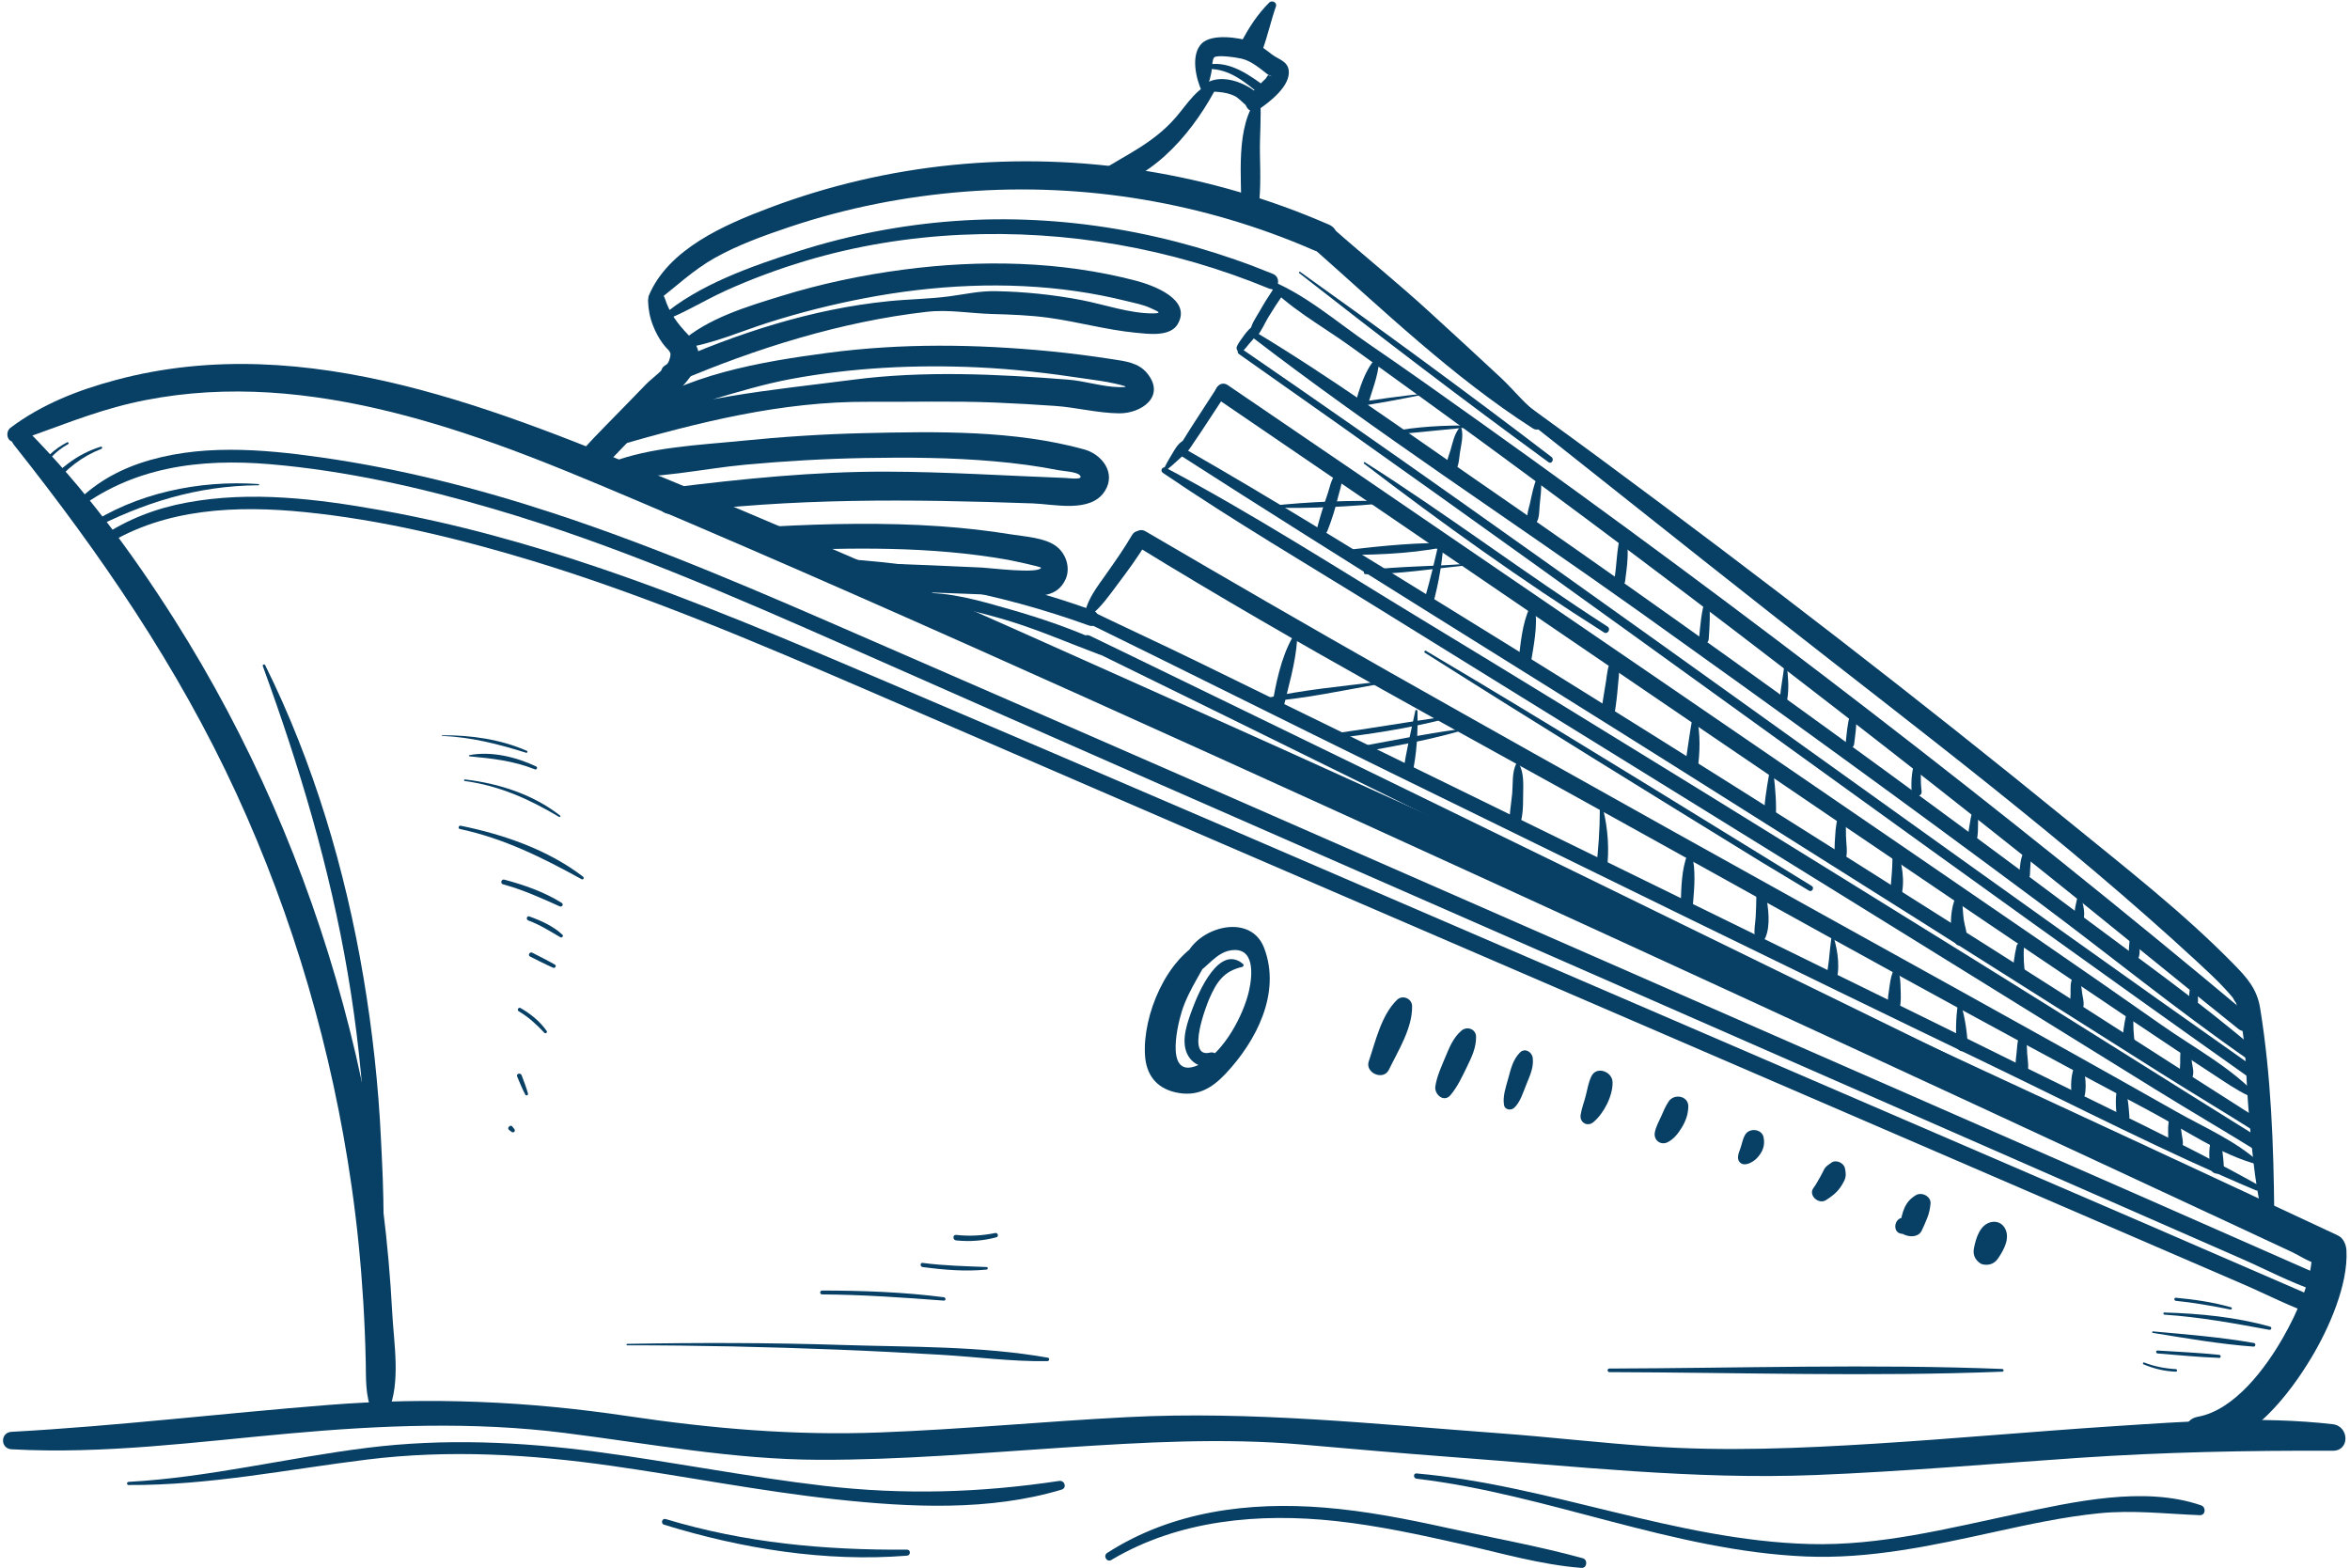 <?xml version="1.0" encoding="UTF-8" standalone="no"?><svg xmlns="http://www.w3.org/2000/svg" xmlns:xlink="http://www.w3.org/1999/xlink" fill="#073f65" height="343.3" preserveAspectRatio="xMidYMid meet" version="1" viewBox="243.5 333.8 514.4 343.3" width="514.4" zoomAndPan="magnify"><g id="change1_1"><path d="M 595.777 634.133 C 624.395 634.219 653.176 635.164 681.777 634.035 C 682.16 634.023 682.16 633.457 681.777 633.441 C 653.176 632.316 624.395 633.262 595.777 633.352 C 595.273 633.352 595.273 634.129 595.777 634.133" fill="inherit"/><path d="M 719.781 618.527 C 723.805 618.926 727.762 619.656 731.727 620.426 C 732.035 620.484 732.172 620.031 731.855 619.941 C 727.906 618.82 723.863 618.23 719.781 617.855 C 719.352 617.816 719.355 618.484 719.781 618.527" fill="inherit"/><path d="M 717.273 621.555 C 725.043 622.07 732.59 623.465 740.23 624.875 C 740.684 624.957 740.875 624.309 740.426 624.184 C 732.922 622.066 725.043 621.312 717.273 621.086 C 716.973 621.078 716.977 621.535 717.273 621.555" fill="inherit"/><path d="M 714.715 625.539 C 722.012 626.719 729.41 628.008 736.789 628.551 C 737.23 628.582 737.34 627.848 736.895 627.766 C 729.613 626.465 722.121 625.883 714.762 625.219 C 714.578 625.199 714.531 625.508 714.715 625.539" fill="inherit"/><path d="M 715.777 630.047 C 720.273 630.406 724.773 630.855 729.281 631.016 C 729.711 631.027 729.691 630.398 729.281 630.355 C 724.797 629.879 720.281 629.688 715.777 629.406 C 715.363 629.383 715.371 630.016 715.777 630.047" fill="inherit"/><path d="M 712.676 632.414 C 714.957 633.383 717.297 633.945 719.777 634.039 C 720.141 634.055 720.137 633.496 719.777 633.477 C 717.387 633.348 715.07 632.887 712.836 632.027 C 712.613 631.941 712.453 632.32 712.676 632.414" fill="inherit"/><path d="M 300.105 439.75 C 287.188 438.844 273.203 441.699 262.359 449.035 C 261.77 449.438 262.281 450.324 262.922 449.992 C 274.859 443.848 286.547 440.102 300.105 440.016 C 300.277 440.012 300.273 439.762 300.105 439.75" fill="inherit"/><path d="M 556.082 419.836 C 550.27 420.496 544.41 421.215 538.656 422.254 C 538.145 422.348 538.371 423.09 538.867 423.023 C 544.633 422.238 550.398 421.121 556.102 419.961 C 556.168 419.945 556.152 419.828 556.082 419.836" fill="inherit"/><path d="M 567.777 426.973 C 561.871 426.836 555.828 426.98 549.984 427.918 C 549.504 427.996 549.609 428.816 550.102 428.777 C 556 428.277 561.867 427.551 567.777 427.145 C 567.887 427.137 567.891 426.973 567.777 426.973" fill="inherit"/><path d="M 548.438 443.488 C 539.527 443.301 530.297 443.539 521.441 444.555 C 521.238 444.574 521.227 444.875 521.441 444.883 C 530.355 445.184 539.57 444.668 548.438 443.77 C 548.617 443.75 548.625 443.492 548.438 443.488" fill="inherit"/><path d="M 562.438 452.754 C 554.598 452.355 545.965 453.297 538.152 454.191 C 537.492 454.266 537.449 455.25 538.152 455.254 C 545.938 455.27 554.902 454.836 562.461 452.906 C 562.547 452.883 562.523 452.758 562.438 452.754" fill="inherit"/><path d="M 564.441 457.215 C 557.145 457.789 549.699 457.73 542.441 458.621 C 541.91 458.684 541.871 459.48 542.441 459.48 C 549.742 459.473 557.18 458.285 564.441 457.559 C 564.66 457.539 564.664 457.199 564.441 457.215" fill="inherit"/><path d="M 545.098 483.051 C 536.984 484.047 528.629 484.789 520.66 486.605 C 520.234 486.699 520.32 487.406 520.766 487.371 C 528.914 486.75 537.125 484.996 545.164 483.559 C 545.445 483.508 545.387 483.016 545.098 483.051" fill="inherit"/><path d="M 560.004 490.625 C 551.422 491.852 542.891 493.352 534.297 494.52 C 533.711 494.598 533.844 495.633 534.438 495.562 C 543.039 494.566 551.742 493.266 560.133 491.09 C 560.441 491.012 560.301 490.582 560.004 490.625" fill="inherit"/><path d="M 562.762 493.445 C 555.129 494.457 547.512 496.047 539.934 497.414 C 539.121 497.562 539.469 498.793 540.273 498.648 C 547.793 497.309 555.469 495.961 562.824 493.891 C 563.059 493.824 563.023 493.41 562.762 493.445" fill="inherit"/><path d="M 542.086 435.289 C 559.055 448.262 576.555 460.809 594.605 472.23 C 595.426 472.75 596.176 471.457 595.363 470.938 C 577.375 459.379 560.32 446.422 542.266 434.977 C 542.062 434.852 541.906 435.152 542.086 435.289" fill="inherit"/><path d="M 527.883 393.574 C 545.844 407.645 564.027 421.508 582.453 434.961 C 583.145 435.465 583.773 434.332 583.117 433.828 C 565.035 420 546.629 406.512 528.09 393.305 C 527.934 393.191 527.73 393.453 527.883 393.574" fill="inherit"/><path d="M 340.277 494.871 C 346.703 495.156 352.582 496.656 358.676 498.57 C 358.914 498.645 359.086 498.258 358.848 498.156 C 353.031 495.598 346.59 494.711 340.277 494.73 C 340.188 494.73 340.188 494.867 340.277 494.871" fill="inherit"/><path d="M 346.273 499.348 C 351.328 499.828 355.852 500.312 360.625 502.207 C 360.984 502.352 361.238 501.746 360.891 501.578 C 356.52 499.5 351.078 498.164 346.238 499.086 C 346.082 499.113 346.137 499.332 346.273 499.348" fill="inherit"/><path d="M 345.195 504.742 C 352.82 505.777 359.324 508.691 365.887 512.613 C 366.062 512.719 366.285 512.453 366.113 512.32 C 360.133 507.656 352.703 505.27 345.238 504.406 C 345.051 504.383 345.004 504.719 345.195 504.742" fill="inherit"/><path d="M 344.148 515.246 C 353.863 517.34 362.168 521.488 370.801 526.238 C 371.176 526.445 371.441 525.934 371.125 525.688 C 363.48 519.805 353.703 516.434 344.344 514.539 C 343.883 514.445 343.688 515.148 344.148 515.246" fill="inherit"/><path d="M 353.605 527.359 C 357.953 528.543 361.926 530.344 366.02 532.188 C 366.523 532.414 366.945 531.738 366.461 531.43 C 362.645 529.027 358.227 527.5 353.891 526.336 C 353.23 526.16 352.945 527.184 353.605 527.359" fill="inherit"/><path d="M 359.125 535.266 C 361.676 536.207 363.832 537.605 366.172 538.949 C 366.52 539.148 366.91 538.672 366.605 538.387 C 364.59 536.504 361.941 535.312 359.367 534.391 C 358.816 534.191 358.582 535.066 359.125 535.266" fill="inherit"/><path d="M 359.527 543.168 C 361.195 544.004 362.855 544.859 364.562 545.613 C 365.012 545.809 365.402 545.195 364.957 544.938 C 363.344 544.008 361.676 543.184 360.016 542.332 C 359.461 542.047 358.973 542.891 359.527 543.168" fill="inherit"/><path d="M 357.039 555.145 C 359.203 556.41 360.965 558.059 362.672 559.871 C 362.914 560.133 363.383 559.785 363.176 559.484 C 361.711 557.367 359.664 555.73 357.449 554.445 C 356.996 554.184 356.59 554.883 357.039 555.145" fill="inherit"/><path d="M 356.695 569.41 C 357.262 570.758 357.801 572.113 358.488 573.406 C 358.66 573.73 359.168 573.508 359.074 573.16 C 358.695 571.789 358.176 570.473 357.676 569.145 C 357.441 568.527 356.445 568.816 356.695 569.41" fill="inherit"/><path d="M 354.914 581.105 C 355.102 581.25 355.285 581.398 355.473 581.543 C 355.91 581.887 356.426 581.375 356.082 580.938 C 355.934 580.75 355.789 580.562 355.641 580.375 C 355.23 579.852 354.387 580.691 354.914 581.105" fill="inherit"/><path d="M 265.566 431.574 C 262.906 432.391 260.48 433.66 258.273 435.359 C 256.828 436.477 255.035 437.859 254.344 439.621 C 254.129 440.164 254.922 440.383 255.215 439.988 C 257.883 436.43 261.543 433.664 265.695 432.039 C 265.98 431.93 265.871 431.48 265.566 431.574" fill="inherit"/><path d="M 258.188 430.617 C 255.516 431.992 252.777 434.324 251.68 437.203 C 251.547 437.555 252.078 437.742 252.266 437.449 C 253.086 436.16 253.773 434.883 254.84 433.758 C 255.883 432.652 257.09 431.746 258.414 431.012 C 258.672 430.867 258.445 430.484 258.188 430.617" fill="inherit"/><path d="M 380.777 628.266 C 396.129 628.262 411.477 628.605 426.816 629.207 C 434.324 629.504 441.824 629.895 449.324 630.328 C 457.098 630.781 465 631.859 472.781 631.73 C 473.195 631.723 473.324 631.055 472.883 630.977 C 458.266 628.383 442.609 628.664 427.797 628.188 C 412.129 627.684 396.449 627.664 380.777 627.949 C 380.578 627.953 380.574 628.266 380.777 628.266" fill="inherit"/><path d="M 423.445 617.121 C 432.363 617.18 441.215 617.812 450.105 618.48 C 450.586 618.516 450.562 617.805 450.105 617.746 C 441.273 616.602 432.348 616.289 423.445 616.277 C 422.902 616.277 422.898 617.117 423.445 617.121" fill="inherit"/><path d="M 445.453 611.133 C 450.078 611.75 454.785 612.148 459.445 611.691 C 459.801 611.656 459.812 611.145 459.445 611.129 C 454.754 610.938 450.113 610.848 445.453 610.227 C 444.875 610.148 444.883 611.059 445.453 611.133" fill="inherit"/><path d="M 452.781 605.305 C 455.781 605.605 458.68 605.398 461.594 604.621 C 462.199 604.461 461.941 603.562 461.336 603.688 C 458.504 604.27 455.652 604.422 452.781 604.102 C 452.016 604.016 452.016 605.227 452.781 605.305" fill="inherit"/><path d="M 555.395 476.676 C 579.746 492.113 604.301 507.234 628.855 522.352 C 632.312 524.477 636.176 526.719 639.477 528.75 C 640.133 529.148 640.727 528.125 640.078 527.723 C 615.711 512.754 590.984 497.391 566.293 482.602 C 562.746 480.477 559.188 478.375 555.637 476.258 C 555.367 476.098 555.133 476.512 555.395 476.676" fill="inherit"/><path d="M 388.77 404.008 C 393.438 402.227 397.75 399.504 402.309 397.438 C 407.949 394.883 413.773 392.723 419.703 390.938 C 430.836 387.594 442.379 385.727 453.984 385.188 C 477.062 384.113 499.938 388.148 521.285 396.957 C 523.254 397.77 524.117 394.562 522.168 393.766 C 500.176 384.738 476.105 380.434 452.348 382.184 C 440.781 383.035 429.309 385.254 418.262 388.781 C 408.23 391.984 396.277 396.129 388.254 403.121 C 387.863 403.461 388.277 404.195 388.77 404.008" fill="inherit"/><path d="M 420.414 459.172 C 441.434 459.719 462.078 463.559 481.852 470.707 C 483.918 471.453 484.809 468.164 482.758 467.422 C 462.699 460.184 441.723 456.34 420.414 455.797 C 418.242 455.738 418.242 459.113 420.414 459.172" fill="inherit"/><path d="M 259.809 445.789 C 272.316 435.957 287.266 434.094 302.715 435.414 C 319.258 436.832 335.672 440.527 351.578 445.199 C 378.344 453.059 403.941 464.266 429.426 475.496 C 452.199 485.539 474.957 495.621 497.754 505.621 C 532.605 520.906 567.457 536.191 602.309 551.477 C 635.066 565.848 667.824 580.215 700.582 594.586 C 711.773 599.492 722.965 604.402 734.156 609.312 C 739.562 611.684 744.996 614.566 750.605 616.449 C 751.133 616.625 750.461 616.379 751.043 616.633 C 753.121 617.547 754.938 614.477 752.84 613.559 C 738.746 607.379 724.68 601.125 710.582 594.945 C 678.359 580.82 646.133 566.695 613.906 552.566 C 578.086 536.863 542.262 521.16 506.438 505.461 C 482.051 494.77 457.629 484.16 433.219 473.527 C 410.613 463.684 387.98 453.793 364.531 446.098 C 347.996 440.668 331.07 436.375 313.828 433.922 C 300.805 432.066 286.754 430.887 274.066 435.215 C 268.199 437.219 263.145 440.367 259.012 444.992 C 258.52 445.547 259.25 446.23 259.809 445.789" fill="inherit"/><path d="M 266.844 453.035 C 279.762 445.008 295.422 444.406 310.16 445.883 C 326.977 447.57 343.656 451.598 359.801 456.488 C 384.914 464.102 409.09 474.422 433.152 484.793 C 456.117 494.691 479.039 504.68 502.004 514.578 C 536.27 529.344 570.527 544.121 604.785 558.902 C 636.992 572.801 669.195 586.699 701.402 600.602 C 712.395 605.348 723.391 610.094 734.387 614.84 C 739.73 617.145 745.105 619.977 750.648 621.785 C 751.078 621.926 750.496 621.707 751.043 621.945 C 753.125 622.844 754.941 619.773 752.84 618.867 C 739.133 612.953 725.449 606.965 711.738 601.051 C 680.125 587.414 648.512 573.777 616.895 560.145 C 581.664 544.953 546.438 529.766 511.199 514.586 C 486.641 504.004 462.055 493.484 437.449 483 C 416.941 474.262 396.402 465.508 375.289 458.305 C 359.48 452.91 343.348 448.418 326.895 445.48 C 312.926 442.988 298.453 441.195 284.363 443.809 C 277.672 445.047 271.441 447.426 265.785 451.227 C 264.68 451.973 265.688 453.754 266.844 453.035" fill="inherit"/><path d="M 520.117 395.141 C 525.188 400.984 532.805 405.062 539.051 409.578 C 545.871 414.508 552.707 419.41 559.508 424.363 C 573.773 434.75 587.969 445.238 602.074 455.84 C 631.211 477.734 660.008 500.086 688.52 522.781 C 703.594 534.773 718.453 547.027 733.508 559.047 C 735.375 560.539 738.062 557.949 736.18 556.375 C 681.828 510.879 625.27 467.414 567.566 426.266 C 559.504 420.516 551.434 414.766 543.254 409.18 C 536.105 404.297 528.559 397.637 520.363 394.723 C 520.109 394.629 519.969 394.965 520.117 395.141" fill="inherit"/><path d="M 517.172 407.281 C 544.754 428.48 574.129 447.574 602.457 467.77 C 631.727 488.629 660.824 509.734 689.652 531.199 C 705.078 542.684 720.059 554.941 735.863 565.891 C 737.121 566.762 738.684 564.762 737.512 563.754 C 725.016 553.023 711.402 543.441 698.223 533.57 C 683.902 522.848 669.504 512.223 655.051 501.68 C 625.781 480.332 596.27 459.293 566.445 438.73 C 550.422 427.684 534.52 416.184 517.816 406.172 C 517.09 405.734 516.539 406.793 517.172 407.281" fill="inherit"/><path d="M 514.699 411.297 C 572.73 452.035 629.977 493.871 687.562 535.227 C 703.727 546.836 719.918 558.406 736.164 569.898 C 737.465 570.816 738.703 568.676 737.41 567.766 C 679.078 526.73 621.434 484.734 563.199 443.566 C 547.316 432.34 531.379 421.199 515.348 410.191 C 514.664 409.723 514.031 410.828 514.699 411.297" fill="inherit"/><path d="M 501.746 433.391 C 538.199 456.816 575.137 479.5 611.797 502.602 C 646.613 524.539 681.426 546.484 716.188 568.508 C 723.066 572.863 731.348 577.812 737.645 581.812 C 739.121 582.758 740.488 580.402 739.016 579.469 C 719.801 567.258 698.914 553.727 679.109 541.203 C 639.723 516.297 600.328 491.379 560.652 466.93 C 541.422 455.082 522.234 443.109 502.613 431.906 C 501.648 431.355 500.82 432.797 501.746 433.391" fill="inherit"/><path d="M 498.039 437.297 C 513.617 447.906 529.961 457.48 545.973 467.426 C 566.223 480 586.516 492.508 606.785 505.059 C 642.926 527.434 679.082 549.789 715.211 572.191 C 722.402 576.652 731.055 581.723 737.645 585.812 C 739.133 586.742 740.5 584.391 739.016 583.469 C 718.789 570.902 696.82 556.977 675.992 544.066 C 635.59 519.027 595.203 493.945 554.559 469.301 C 536.086 458.102 517.781 446.305 498.688 436.188 C 497.953 435.801 497.359 436.832 498.039 437.297" fill="inherit"/><path d="M 738.148 588.328 C 733 583.559 725.965 580.562 719.887 577.121 C 704.32 568.305 688.691 559.598 673.047 550.93 C 631.25 527.781 589.48 504.578 547.898 481.047 C 529.934 470.879 512.078 460.527 494.262 450.102 C 492.152 448.867 490.281 452.09 492.352 453.367 C 527.586 475.051 564.211 494.68 600.359 514.777 C 638.113 535.77 675.91 556.75 714.07 576.992 C 721.629 580.996 729.57 586.602 737.902 588.746 C 738.137 588.809 738.336 588.504 738.148 588.328" fill="inherit"/><path d="M 737.816 593.188 C 721.219 583.941 703.895 575.887 686.871 567.457 C 665.16 556.703 643.395 546.059 621.641 535.391 C 582.98 516.426 544.285 497.531 505.602 478.621 C 497.73 474.773 488.34 470.461 481.113 466.926 C 479.547 466.16 478.168 468.504 479.742 469.273 C 502.496 480.406 525.164 491.785 547.93 502.926 C 591.414 524.203 634.867 545.551 678.48 566.559 C 697.992 575.961 717.363 585.938 737.324 594.355 C 737.996 594.645 738.438 593.535 737.816 593.188" fill="inherit"/><path d="M 683 570.965 C 619.578 539.941 556.168 508.895 492.645 478.074 C 489.133 476.371 485.617 474.684 482.113 472.969 C 480.547 472.199 479.168 474.547 480.742 475.312 C 522.246 495.621 563.645 516.152 605.152 536.457 C 630.559 548.887 655.969 561.316 681.375 573.746 C 683.23 574.652 684.863 571.879 683 570.965" fill="inherit"/><path d="M 544.5 412.414 C 542.254 414.898 541.078 418.887 540.176 422.059 C 539.691 423.742 542.309 424.461 542.797 422.781 C 543.711 419.621 545.203 416.07 545.379 412.777 C 545.402 412.34 544.797 412.086 544.5 412.414" fill="inherit"/><path d="M 536.613 437.039 C 535.004 437.777 534.676 440.238 534.148 441.773 C 533.281 444.285 532.48 446.805 531.809 449.371 C 531.414 450.863 533.523 451.367 534.066 449.996 C 535.047 447.516 535.824 445 536.438 442.406 C 536.816 440.809 537.801 438.535 536.766 437.078 C 536.727 437.027 536.672 437.012 536.613 437.039" fill="inherit"/><path d="M 526.332 473.461 C 523.867 477.898 522.773 483.453 521.922 488.41 C 521.656 489.969 523.953 490.664 524.336 489.074 C 525.512 484.117 527.117 478.859 527.438 473.762 C 527.477 473.164 526.609 472.961 526.332 473.461" fill="inherit"/><path d="M 562.895 427.512 C 561.84 428.863 561.484 430.68 561.016 432.305 C 560.578 433.816 559.637 435.641 560.512 437.098 C 560.695 437.406 561.152 437.562 561.473 437.348 C 562.898 436.387 562.82 434.453 563.07 432.871 C 563.34 431.191 563.828 429.34 563.441 427.656 C 563.391 427.434 563.047 427.316 562.895 427.512" fill="inherit"/><path d="M 558.711 451.297 C 557.691 456.059 556.555 460.809 555.184 465.484 C 554.809 466.762 556.824 467.316 557.172 466.035 C 558.477 461.219 559.305 456.391 559.539 451.406 C 559.562 450.938 558.812 450.828 558.711 451.297" fill="inherit"/><path d="M 553.312 489.352 C 552.344 493.82 551.324 498.246 550.637 502.77 C 550.441 504.051 552.332 504.645 552.625 503.32 C 553.645 498.688 553.891 494.148 553.77 489.414 C 553.766 489.16 553.367 489.086 553.312 489.352" fill="inherit"/><path d="M 579.891 438.469 C 579.164 440.188 578.832 442.02 578.434 443.836 C 578.082 445.422 577.391 446.984 578.133 448.504 C 578.367 448.98 579.082 449.031 579.434 448.672 C 580.531 447.535 580.371 445.996 580.516 444.484 C 580.699 442.574 580.992 440.641 580.82 438.723 C 580.785 438.289 580.105 437.961 579.891 438.469" fill="inherit"/><path d="M 578.344 466.77 C 576.691 470.301 576.289 474.91 575.887 478.758 C 575.73 480.266 578.32 480.633 578.559 479.117 C 579.16 475.297 580.172 470.762 579.484 466.922 C 579.395 466.406 578.566 466.297 578.344 466.77" fill="inherit"/><path d="M 575.414 500.91 C 574.438 502.883 574.695 505.227 574.52 507.383 C 574.312 509.883 573.68 512.504 574.074 514.98 C 574.203 515.789 575.5 515.934 575.848 515.215 C 576.895 513.02 576.891 510.312 576.906 507.91 C 576.922 505.648 577.152 502.895 575.926 500.91 C 575.816 500.734 575.52 500.703 575.414 500.91" fill="inherit"/><path d="M 596.883 479.77 C 597.016 479.492 597.145 479.215 597.277 478.938 C 597.785 478.336 596.891 477.465 596.414 478.074 C 595.332 479.465 595.328 481.207 595.047 482.914 C 594.695 485.055 594.324 487.199 594.027 489.348 C 593.777 491.195 596.566 492.043 596.895 490.137 C 597.258 488.016 597.5 485.852 597.672 483.703 C 597.816 481.883 598.242 479.863 597.371 478.199 C 597.02 478.406 596.672 478.609 596.32 478.816 C 596.438 479.133 596.555 479.449 596.672 479.77 C 596.688 479.879 596.855 479.867 596.883 479.77" fill="inherit"/><path d="M 593.691 511.078 C 593.688 515.457 593.371 519.723 592.867 524.066 C 592.688 525.59 595.051 525.559 595.242 524.066 C 595.793 519.711 595.465 515.23 594.43 510.98 C 594.328 510.566 593.691 510.656 593.691 511.078" fill="inherit"/><path d="M 614.023 490.621 C 613.332 494.285 612.891 497.992 612.297 501.676 C 612.004 503.496 614.812 504.258 615.07 502.441 C 615.637 498.484 615.75 494.535 614.895 490.621 C 614.805 490.195 614.105 490.18 614.023 490.621" fill="inherit"/><path d="M 612.832 520.926 C 611.605 524.066 611.516 528.07 611.414 531.406 C 611.359 533.152 613.961 533.105 614.102 531.406 C 614.379 528.098 614.719 524.16 613.855 520.926 C 613.711 520.383 613.012 520.465 612.832 520.926" fill="inherit"/><path d="M 630.742 503.266 C 630.191 506.512 629.605 509.766 629.652 513.078 C 629.676 514.723 632.066 514.688 632.184 513.078 C 632.414 509.836 632.113 506.617 631.758 503.402 C 631.695 502.879 630.848 502.641 630.742 503.266" fill="inherit"/><path d="M 627.953 530.078 C 627.914 531.586 627.902 533.098 627.801 534.602 C 627.711 536.012 627.395 537.352 627.613 538.75 C 627.773 539.785 629.508 540.023 629.926 539.055 C 631.09 536.375 630.594 532.598 630.055 529.797 C 629.82 528.578 627.98 528.91 627.953 530.078" fill="inherit"/><path d="M 646.305 511.512 C 645.488 513.094 645.312 514.973 645.215 516.73 C 645.105 518.566 644.836 520.551 645.59 522.258 C 645.98 523.137 647.219 522.766 647.477 522.012 C 648.031 520.387 647.594 518.441 647.57 516.73 C 647.547 515.039 647.641 513.234 647.105 511.617 C 646.992 511.281 646.484 511.16 646.305 511.512" fill="inherit"/><path d="M 644.387 538.984 C 644.152 540.629 644.016 542.254 643.844 543.898 C 643.664 545.586 643.215 547.289 643.484 548.969 C 643.605 549.715 644.832 549.875 645.145 549.184 C 646.461 546.262 645.789 541.973 644.898 538.984 C 644.828 538.758 644.426 538.711 644.387 538.984" fill="inherit"/><path d="M 658.301 520.93 C 658.586 520.711 658.828 520.512 659.043 520.223 C 659.234 519.961 658.855 519.582 658.594 519.773 C 658.305 519.984 658.105 520.227 657.883 520.512 C 657.645 520.812 657.996 521.164 658.301 520.93" fill="inherit"/><path d="M 657.656 519.395 C 657.953 523.031 657.406 526.461 657.219 530.07 C 657.148 531.438 659.23 531.684 659.582 530.391 C 660.598 526.645 659.855 522.855 658.641 519.266 C 658.469 518.762 657.609 518.805 657.656 519.395" fill="inherit"/><path d="M 658.117 545.848 C 657.559 547.039 657.312 548.156 657.141 549.461 C 656.945 550.961 656.586 552.562 656.785 554.07 C 656.961 555.402 658.953 555.973 659.332 554.418 C 659.68 553 659.559 551.523 659.527 550.074 C 659.496 548.625 659.418 547.328 658.945 545.957 C 658.828 545.621 658.297 545.469 658.117 545.848" fill="inherit"/><path d="M 671.23 531.094 C 670.398 533.688 670.176 537.602 671.422 540.07 C 672.105 541.43 673.828 540.586 673.98 539.379 C 674.164 537.945 673.562 536.512 673.355 535.098 C 673.164 533.77 673.172 532.422 672.973 531.094 C 672.828 530.152 671.477 530.328 671.23 531.094" fill="inherit"/><path d="M 672.066 553.645 C 671.613 556.621 671.559 559.746 671.828 562.746 C 671.965 564.266 674.309 564.312 674.234 562.746 C 674.094 559.715 673.629 556.555 672.762 553.645 C 672.668 553.336 672.125 553.273 672.066 553.645" fill="inherit"/><path d="M 684.918 540.844 C 684.453 542.945 684.082 545.25 684.129 547.402 C 684.164 549.172 687.023 549.082 686.812 547.402 C 686.547 545.254 686.363 543.234 686.547 541.062 C 686.621 540.137 685.121 539.938 684.918 540.844" fill="inherit"/><path d="M 686.098 559.586 C 685.09 560.824 685.09 562.504 684.938 564.039 C 684.773 565.762 684.297 568.051 685.383 569.516 C 685.773 570.043 686.516 570.109 686.895 569.516 C 687.828 568.051 687.348 566.055 687.234 564.398 C 687.125 562.816 687.301 561.008 686.414 559.625 C 686.352 559.523 686.184 559.477 686.098 559.586" fill="inherit"/><path d="M 697.23 547.73 C 696.617 548.824 696.746 550.18 696.734 551.395 C 696.723 552.617 696.355 554.332 697.434 555.164 C 697.91 555.531 698.484 555.602 698.961 555.164 C 700.016 554.188 699.488 552.629 699.297 551.363 C 699.117 550.168 699.098 548.746 698.391 547.73 C 698.113 547.332 697.496 547.266 697.23 547.73" fill="inherit"/><path d="M 708.918 555.844 C 708.453 557.945 708.082 560.25 708.129 562.402 C 708.164 564.172 711.023 564.082 710.812 562.402 C 710.547 560.254 710.363 558.234 710.547 556.062 C 710.621 555.137 709.121 554.938 708.918 555.844" fill="inherit"/><path d="M 721.23 562.73 C 720.617 563.824 720.746 565.18 720.734 566.395 C 720.723 567.617 720.355 569.332 721.434 570.164 C 721.91 570.531 722.484 570.602 722.961 570.164 C 724.016 569.188 723.488 567.629 723.297 566.363 C 723.117 565.168 723.098 563.746 722.391 562.73 C 722.113 562.332 721.496 562.266 721.23 562.73" fill="inherit"/><path d="M 697.48 567.477 C 696.844 569.176 696.703 571.598 697.008 573.367 C 697.25 574.789 699.637 574.789 699.883 573.367 C 700.188 571.594 700.043 569.176 699.406 567.477 C 699.055 566.527 697.832 566.527 697.48 567.477" fill="inherit"/><path d="M 707.145 571.582 C 706.375 573.492 706.688 576.188 706.805 578.215 C 706.836 578.691 707.047 579.199 707.5 579.426 C 707.594 579.473 707.684 579.52 707.777 579.562 C 708.062 579.707 708.441 579.762 708.723 579.562 C 708.789 579.52 708.852 579.473 708.918 579.426 C 709.305 579.156 709.656 578.727 709.613 578.215 C 709.426 576.105 709.348 573.285 708.258 571.434 C 707.969 570.945 707.328 571.117 707.145 571.582" fill="inherit"/><path d="M 718.441 578.492 C 718.008 579.66 718.09 581.059 718.102 582.297 C 718.109 583.684 717.855 584.945 719.117 585.836 C 719.594 586.168 720.254 585.988 720.648 585.637 C 721.734 584.676 721.215 583.195 721.047 581.926 C 720.883 580.695 720.758 579.383 720.184 578.266 C 719.777 577.473 718.707 577.781 718.441 578.492" fill="inherit"/><path d="M 727.781 582.621 C 726.867 584.629 727.02 587.484 727.379 589.613 C 727.461 590.094 727.949 590.527 728.406 590.641 C 728.855 590.75 729.129 590.684 729.539 590.492 C 729.996 590.277 730.266 589.703 730.266 589.223 C 730.27 588.023 730.074 586.828 729.953 585.637 C 729.852 584.586 729.758 583.598 729.316 582.621 C 729.055 582.039 728.047 582.043 727.781 582.621" fill="inherit"/><path d="M 444.777 464.523 C 448.336 464.641 451.812 466.434 455.254 467.262 C 458.438 468.031 461.586 468.844 464.719 469.816 C 471.316 471.871 477.609 474.621 484.074 477.027 C 485.457 477.539 486.434 475.262 485.086 474.629 C 478.516 471.547 471.48 469.148 464.512 467.156 C 458.328 465.391 451.266 463.25 444.777 463.648 C 444.219 463.684 444.211 464.508 444.777 464.523" fill="inherit"/><path d="M 301.023 479.59 C 309.035 501.523 315.68 523.703 319.602 546.758 C 321.609 558.539 322.906 570.438 323.469 582.379 C 324.023 594.129 322.828 606.043 323.871 617.738 C 323.957 618.68 325.379 619.02 325.621 617.977 C 328.203 606.824 327.441 594.633 326.898 583.281 C 326.332 571.352 325.035 559.457 323.051 547.68 C 319.09 524.176 312.141 500.762 301.539 479.375 C 301.398 479.094 300.914 479.289 301.023 479.59" fill="inherit"/><path d="M 515.602 544.809 C 510.398 540.355 505.863 551.004 504.602 554.383 C 503.523 557.273 501.941 561.352 503.34 564.414 C 504.359 566.652 506.77 567.859 509.059 566.914 C 510.688 566.242 510.121 563.766 508.312 564.203 C 503.02 565.477 507.688 553.594 508.176 552.477 C 509.773 548.82 511.305 546.367 515.438 545.434 C 515.699 545.375 515.812 544.988 515.602 544.809" fill="inherit"/><path d="M 737.965 574.07 C 732.488 567.82 723.66 563.086 716.699 558.188 C 698.816 545.613 680.754 533.297 662.727 520.934 C 622.027 493.035 581.285 465.195 540.535 437.367 C 531.117 430.938 521.68 424.527 512.262 418.102 C 510.242 416.727 508.352 420 510.352 421.367 C 535.926 438.812 561.496 456.27 587.078 473.707 C 627.77 501.445 668.492 529.125 709.352 556.609 C 716.156 561.188 722.988 565.73 729.859 570.211 C 732.445 571.898 734.84 573.449 737.723 574.488 C 737.977 574.582 738.113 574.242 737.965 574.07" fill="inherit"/><path d="M 598.25 450.855 C 597.359 453.984 597.426 457.473 596.863 460.684 C 596.562 462.395 598.996 462.746 599.227 461.004 C 599.648 457.793 600.219 454.02 599.305 450.855 C 599.156 450.34 598.398 450.336 598.25 450.855" fill="inherit"/><path d="M 616.793 464.887 C 615.906 467.66 615.668 470.793 615.406 473.676 C 615.285 475.031 617.441 475.043 617.531 473.676 C 617.727 470.801 617.945 467.746 617.516 464.887 C 617.457 464.496 616.895 464.566 616.793 464.887" fill="inherit"/><path d="M 634.086 479.332 C 633.84 481.781 633.293 484.207 633.121 486.656 C 633.059 487.559 634.562 487.781 634.719 486.875 C 635.141 484.387 634.895 481.824 634.613 479.332 C 634.578 478.992 634.117 478.988 634.086 479.332" fill="inherit"/><path d="M 648.5 490.133 C 647.848 492.203 647.73 494.527 647.484 496.676 C 647.348 497.875 649.227 497.863 649.359 496.676 C 649.598 494.602 649.98 492.402 649.816 490.312 C 649.762 489.57 648.734 489.387 648.5 490.133" fill="inherit"/><path d="M 663.094 499.363 C 662.012 501.785 661.785 504.371 661.938 506.996 C 662.02 508.422 664.297 508.363 664.125 506.996 C 663.816 504.535 663.984 502.105 664.109 499.641 C 664.137 499.121 663.316 498.863 663.094 499.363" fill="inherit"/><path d="M 675.656 510.551 C 675.125 511.566 674.895 512.645 674.73 513.77 C 674.562 514.93 674.242 516.16 674.375 517.328 C 674.484 518.316 675.871 518.637 676.188 517.574 C 676.527 516.434 676.445 515.191 676.484 514.008 C 676.52 512.855 676.492 511.723 676.141 510.613 C 676.074 510.406 675.766 510.34 675.656 510.551" fill="inherit"/><path d="M 686.672 519.988 C 685.723 521.422 685.652 523.586 685.5 525.254 C 685.465 525.613 685.738 526.113 686.078 526.262 C 686.398 526.402 686.637 526.492 686.98 526.383 C 687.473 526.219 687.84 525.785 687.84 525.254 C 687.844 523.613 688.223 521.746 687.844 520.145 C 687.711 519.578 686.965 519.555 686.672 519.988" fill="inherit"/><path d="M 698.426 529.266 C 698.141 531.074 697.188 533.426 697.84 535.227 C 698.133 536.043 699.199 536.043 699.496 535.227 C 700.145 533.426 699.195 531.074 698.906 529.266 C 698.871 529.027 698.465 529.027 698.426 529.266" fill="inherit"/><path d="M 711.414 537.363 C 711.383 537.035 711.312 537.012 711.008 536.844 C 710.719 536.684 710.227 536.742 710.078 537.09 C 709.707 537.965 709.691 538.992 709.629 539.938 C 709.559 541 709.328 542.258 709.688 543.27 C 710.023 544.238 711.34 544.262 711.676 543.27 C 712.035 542.199 711.766 540.832 711.664 539.719 C 711.586 538.836 711.57 537.816 711.211 536.992 C 711.121 537.109 711.031 537.227 710.941 537.344 C 710.977 537.367 711.012 537.391 711.047 537.414 C 711.113 537.594 711.438 537.594 711.414 537.363" fill="inherit"/><path d="M 723.094 549.176 C 722.75 550.324 722.613 551.828 722.711 553.023 C 722.812 554.254 724.52 554.254 724.621 553.023 C 724.676 552.367 724.566 551.684 724.516 551.023 C 724.469 550.379 724.426 549.797 724.238 549.176 C 724.07 548.609 723.262 548.609 723.094 549.176" fill="inherit"/><path d="M 518.773 407.227 C 519.723 406.07 520.355 404.508 521.137 403.223 C 522.16 401.531 523.242 399.879 524.363 398.25 C 525.25 396.957 523.133 395.719 522.258 397.02 C 521.156 398.66 520.113 400.332 519.141 402.055 C 518.41 403.34 517.219 404.926 517.215 406.449 C 517.215 406.824 517.512 407.316 517.918 407.375 C 518.199 407.414 518.559 407.488 518.773 407.227" fill="inherit"/><path d="M 502.684 433.148 C 503.543 432.766 504.148 431.633 504.664 430.895 C 505.691 429.418 506.676 427.914 507.664 426.41 C 509.062 424.281 510.461 422.152 511.855 420.023 C 512.707 418.727 510.621 417.512 509.777 418.809 C 508.395 420.945 507.008 423.082 505.621 425.215 C 504.645 426.723 503.664 428.227 502.73 429.762 C 502.254 430.547 501.52 431.523 501.52 432.48 C 501.516 433.117 502.164 433.383 502.684 433.148" fill="inherit"/><path d="M 482.086 468.613 C 484.527 466.734 486.324 464.102 488.16 461.656 C 490.348 458.746 492.512 455.832 494.379 452.699 C 495.555 450.727 492.457 448.922 491.305 450.902 C 489.566 453.887 487.57 456.707 485.586 459.527 C 483.797 462.066 481.707 464.699 481.008 467.781 C 480.883 468.336 481.539 469.035 482.086 468.613" fill="inherit"/><path d="M 515.586 410.617 C 516.035 410.172 516.41 409.684 516.809 409.191 C 517.488 408.355 518.273 407.578 518.902 406.707 C 519.477 405.914 518.344 404.797 517.551 405.355 C 516.637 406 515.957 407.016 515.309 407.914 C 514.914 408.457 514.539 408.984 514.262 409.594 C 513.879 410.426 514.863 411.332 515.586 410.617" fill="inherit"/><path d="M 498.539 436.918 C 499.555 436.129 500.512 435.316 501.445 434.43 C 502.379 433.547 504.066 432.242 503.844 430.809 C 503.789 430.453 503.359 430.164 503.016 430.18 C 501.621 430.238 500.629 432.258 499.98 433.301 C 499.309 434.383 498.711 435.473 498.148 436.613 C 498.016 436.883 498.316 437.09 498.539 436.918" fill="inherit"/><path d="M 506.41 349.082 C 511.074 348.195 514.832 350.777 518.246 353.602 C 519.355 354.516 520.641 352.879 519.461 352.031 C 515.598 349.25 511.07 346.488 506.234 348.449 C 505.852 348.605 505.988 349.164 506.41 349.082" fill="inherit"/><path d="M 271.641 658.844 C 289.34 658.949 306.41 655.418 323.902 653.266 C 341.84 651.062 359.598 652.113 377.441 654.656 C 393.832 656.992 410.098 660.219 426.57 661.996 C 442.727 663.738 460.125 664.598 475.867 659.855 C 477.109 659.48 476.566 657.77 475.344 657.953 C 458.008 660.551 441.305 661.047 423.871 659.02 C 407.227 657.086 390.773 653.781 374.164 651.582 C 357.402 649.363 340.719 648.605 323.902 650.699 C 306.461 652.867 289.219 657.191 271.641 658.156 C 271.203 658.184 271.195 658.844 271.641 658.844" fill="inherit"/><path d="M 553.57 657.465 C 582.371 660.875 609.551 673.23 638.699 674.484 C 652.805 675.09 666.496 672.09 680.188 669.09 C 687.699 667.445 695.246 665.812 702.91 665.035 C 710.438 664.27 717.539 665.164 725.027 665.445 C 726.312 665.492 726.438 663.684 725.316 663.297 C 712.84 658.973 697.277 662.543 684.773 665.191 C 669.812 668.359 655.004 672.188 639.586 671.762 C 610.277 670.953 582.691 658.879 553.57 656.309 C 552.82 656.242 552.848 657.379 553.57 657.465" fill="inherit"/><path d="M 486.758 675.25 C 501.516 666.465 519.156 664.906 535.941 666.734 C 545.168 667.742 554.266 669.711 563.309 671.754 C 571.969 673.711 580.797 676.305 589.672 676.984 C 590.902 677.078 591.105 675.184 589.957 674.867 C 580.25 672.203 570.18 670.41 560.344 668.242 C 551.469 666.285 542.523 664.527 533.453 663.789 C 516.891 662.445 500.047 664.57 485.855 673.711 C 484.898 674.328 485.766 675.84 486.758 675.25" fill="inherit"/><path d="M 388.855 667.527 C 405.867 672.789 424.211 675.738 442.031 674.309 C 442.863 674.238 442.891 672.988 442.031 672.992 C 423.984 673.117 406.551 671.527 389.199 666.293 C 388.406 666.055 388.07 667.285 388.855 667.527" fill="inherit"/><path d="M 246.523 431.133 C 265.453 454.977 282.434 479.68 295.207 507.41 C 307.758 534.648 316.215 563.781 320.465 593.461 C 321.664 601.824 322.5 610.246 323.016 618.68 C 323.285 623.062 323.461 627.445 323.559 631.836 C 323.637 635.617 323.434 639.254 324.949 642.773 C 325.527 644.121 327.867 644.09 328.457 642.773 C 331.281 636.48 329.711 627.871 329.355 621.141 C 328.953 613.504 328.281 605.883 327.336 598.297 C 325.457 583.223 322.578 568.285 318.598 553.621 C 310.535 523.906 298.133 495.359 281.641 469.352 C 272.297 454.617 261.84 440.516 249.574 428.086 C 247.574 426.059 244.84 429.016 246.523 431.133" fill="inherit"/><path d="M 247.062 430.387 C 255.379 427.527 263.496 424.082 272.102 422.074 C 280.922 420.016 289.992 419.258 299.039 419.551 C 316.957 420.133 334.918 424.879 351.73 430.875 C 361.973 434.527 372.02 438.762 382.027 442.996 C 415.09 456.98 447.906 471.543 480.645 486.27 C 520.18 504.055 559.609 522.074 599.012 540.156 C 633.07 555.785 667.09 571.508 701.074 587.297 C 712.32 592.52 723.562 597.754 734.801 602.996 C 738.254 604.605 741.699 606.215 745.148 607.824 C 746.844 608.617 748.863 610.02 750.703 610.422 C 750.941 610.473 751.199 610.652 751.422 610.758 C 750.797 609.668 750.172 608.578 749.547 607.488 C 749.879 613.484 746.211 621.355 743.305 626.465 C 739.477 633.203 732.656 642.434 724.598 643.906 C 719.816 644.777 721.84 652.066 726.605 651.199 C 736.516 649.391 744.594 639.074 749.484 630.902 C 753.258 624.602 757.535 614.984 757.121 607.488 C 757.055 606.234 756.469 604.793 755.246 604.219 C 741.441 597.75 727.625 591.316 713.805 584.887 C 680.715 569.488 647.598 554.156 614.438 538.906 C 574.547 520.562 534.598 502.352 494.516 484.43 C 460.27 469.109 426.016 453.707 391.316 439.43 C 352.98 423.652 310.781 405.77 268.887 416.965 C 260.605 419.176 252.672 422.27 245.812 427.418 C 244.465 428.426 245.164 431.039 247.062 430.387" fill="inherit"/><path d="M 385.359 399.629 C 385.398 401.5 385.758 403.324 386.441 405.062 C 386.992 406.473 387.691 407.793 388.59 409.012 C 389.938 410.844 390.742 410.562 389.957 412.734 C 389.367 414.371 386.211 416.57 384.969 417.852 C 383.492 419.367 382.02 420.891 380.543 422.406 C 377.414 425.637 374.203 428.805 371.18 432.129 C 368.641 434.914 372.609 438.938 375.332 436.281 C 378.922 432.781 382.305 429.055 385.75 425.414 C 388.941 422.047 393.527 418.594 395.703 414.484 C 397.242 411.574 396.289 409.297 394.16 407.098 C 391.883 404.738 390.039 402.324 389.043 399.133 C 388.43 397.164 385.312 397.453 385.359 399.629" fill="inherit"/><path d="M 387.148 399.844 C 391.441 396.57 395.227 392.895 399.992 390.234 C 405.145 387.359 410.738 385.355 416.316 383.48 C 428.719 379.316 441.605 376.777 454.645 375.754 C 480.754 373.707 507.105 378.102 531.109 388.578 C 534.906 390.234 538.219 384.637 534.391 382.965 C 508.574 371.695 480.098 367.113 452.043 369.906 C 438.289 371.273 424.695 374.453 411.766 379.348 C 402.074 383.016 389.75 388.309 385.496 398.57 C 385.133 399.445 386.391 400.418 387.148 399.844" fill="inherit"/><path d="M 580.652 424.75 C 577.496 422.57 574.926 419.203 572.129 416.582 C 566.984 411.762 561.777 407.016 556.586 402.25 C 549.559 395.793 542.105 389.812 534.977 383.516 C 532.027 380.914 527.684 385.23 530.645 387.848 C 546.234 401.613 561.426 416.27 579.016 427.559 C 580.789 428.699 582.355 425.926 580.652 424.75" fill="inherit"/><path d="M 567.004 417.371 C 588.98 434.617 610.766 452.105 632.734 469.359 C 663.699 493.684 695.539 517.598 724.484 544.34 C 726.539 546.234 728.598 548.141 730.5 550.188 C 731.062 550.789 731.895 551.73 732.238 552.164 C 732.277 552.211 733.145 553.852 732.852 553.027 C 735.305 559.914 735.016 568.703 735.629 575.926 C 736.305 583.906 736.906 591.996 738.684 599.816 C 739.02 601.305 741.336 600.965 741.32 599.461 C 741.184 584.52 740.633 569.242 738.23 554.473 C 737.543 550.227 735.355 547.809 732.395 544.789 C 721.426 533.598 708.855 523.809 696.734 513.926 C 663.211 486.586 628.891 460.125 594.094 434.426 C 585.547 428.113 576.914 421.914 568.328 415.652 C 567.336 414.93 566.023 416.605 567.004 417.371" fill="inherit"/><path d="M 509.691 351.602 C 505.688 352.602 503.395 356.586 500.863 359.5 C 495.926 365.199 489.988 367.645 483.832 371.598 C 482.008 372.77 483.195 375.441 485.277 375.023 C 496.445 372.801 505.238 361.902 510.148 352.199 C 510.309 351.887 510.047 351.516 509.691 351.602" fill="inherit"/><path d="M 518.859 355.152 C 513.77 361.473 515.344 372.84 515.203 380.398 C 515.172 382.387 518.422 382.938 518.766 380.883 C 519.516 376.402 519.387 372.039 519.293 367.523 C 519.211 363.477 519.645 359.375 519.344 355.352 C 519.324 355.137 519.027 354.945 518.859 355.152" fill="inherit"/><path d="M 507.09 539.594 C 498.816 543.477 493.598 556.02 494.133 564.773 C 494.387 568.984 496.562 571.902 500.73 572.875 C 505.426 573.969 508.688 572.105 511.785 568.809 C 518.422 561.758 524.02 551.164 520.191 541.242 C 516.867 532.617 502.969 537.527 502.504 545.492 C 502.426 546.863 504.07 547.688 505.184 547.031 C 507.828 545.477 509.676 542.332 512.898 541.816 C 518.227 540.969 517.676 547.242 516.898 550.688 C 515.703 555.984 511.422 564.047 506.344 566.656 C 498.332 570.77 501.121 558.617 502.16 555.273 C 503.773 550.082 507.078 546.059 509.066 541.113 C 509.551 539.906 508.023 539.156 507.09 539.594" fill="inherit"/><path d="M 547.516 567.953 C 549.566 563.723 552.68 558.844 552.598 554.027 C 552.57 552.348 550.5 551.473 549.293 552.656 C 545.844 556.027 544.633 561.645 543.117 566.098 C 542.246 568.652 546.32 570.414 547.516 567.953" fill="inherit"/><path d="M 560.977 573.527 C 562.504 571.738 563.566 569.445 564.59 567.336 C 565.629 565.191 566.637 563.148 566.602 560.715 C 566.574 559.012 564.605 558.352 563.398 559.391 C 561.605 560.938 560.801 562.973 559.906 565.113 C 559.059 567.16 557.996 569.414 557.684 571.613 C 557.441 573.32 559.539 575.211 560.977 573.527" fill="inherit"/><path d="M 574.926 576.297 C 576.258 575.082 576.898 572.934 577.559 571.281 C 578.332 569.348 579.262 567.5 579.008 565.375 C 578.852 564.039 577.27 563.078 576.184 564.203 C 574.652 565.785 574.219 567.746 573.652 569.816 C 573.141 571.684 572.375 573.789 572.73 575.719 C 572.922 576.746 574.254 576.906 574.926 576.297" fill="inherit"/><path d="M 592.27 579.426 C 594.551 577.551 596.57 573.633 596.48 570.645 C 596.41 568.344 592.965 567.043 591.844 569.391 C 591.191 570.754 590.98 572.191 590.609 573.645 C 590.25 575.051 589.719 576.371 589.492 577.809 C 589.23 579.477 590.938 580.516 592.27 579.426" fill="inherit"/><path d="M 608.527 583.816 C 609.867 583.16 610.902 581.82 611.656 580.559 C 612.512 579.121 613.008 577.734 613.062 576.062 C 613.141 573.645 609.965 573.09 608.754 574.898 C 608.059 575.934 607.629 577.012 607.121 578.145 C 606.613 579.281 605.957 580.438 605.73 581.664 C 605.418 583.34 606.984 584.57 608.527 583.816" fill="inherit"/><path d="M 624.301 588.168 C 625.289 589.297 627.234 588.172 628.02 587.352 C 629.297 586.02 629.914 584.59 629.539 582.742 C 629.16 580.852 626.371 580.609 625.48 582.211 C 624.902 583.246 624.789 584.312 624.379 585.395 C 624.055 586.234 623.629 587.398 624.301 588.168" fill="inherit"/><path d="M 643.16 596.504 C 644.348 595.766 645.488 594.898 646.297 593.754 C 646.648 593.254 646.965 592.727 647.223 592.176 C 647.645 591.27 647.543 590.453 647.348 589.516 C 647.098 588.328 645.387 587.531 644.363 588.301 C 643.824 588.703 643.215 589.031 642.859 589.625 C 642.578 590.105 642.383 590.641 642.094 591.117 C 641.551 592.023 641.109 592.961 640.469 593.809 C 639.246 595.422 641.582 597.484 643.16 596.504" fill="inherit"/><path d="M 659.641 603.832 C 659.883 603.855 660.117 603.91 660.344 603.992 C 660.051 603.824 659.758 603.652 659.465 603.48 C 660.094 603.996 660.586 604.211 661.367 604.348 C 662.367 604.527 663.625 604.246 664.117 603.23 C 664.578 602.27 665.016 601.277 665.398 600.285 C 665.777 599.309 665.973 598.387 666.078 597.285 C 666.238 595.641 664.137 594.617 662.836 595.422 C 661.688 596.133 660.945 596.938 660.387 598.172 C 659.859 599.332 659.551 600.723 659.578 602 C 660.176 601.219 660.77 600.438 661.367 599.652 C 661.035 599.754 660.699 599.836 660.387 599.984 C 660.16 600.09 659.77 600.359 659.641 600.395 C 658.074 600.852 657.82 603.531 659.641 603.832" fill="inherit"/><path d="M 677.555 610.562 C 677.57 610.566 677.586 610.57 677.602 610.57 C 678.957 610.82 680.082 610.379 680.859 609.246 C 682.145 607.379 683.645 604.645 682.266 602.477 C 681.621 601.469 680.516 601.047 679.363 601.297 C 676.887 601.836 676.004 604.832 675.586 607.02 C 675.324 608.379 675.785 609.5 676.91 610.281 C 677.102 610.418 677.316 610.512 677.555 610.562" fill="inherit"/><path d="M 393.004 410.008 C 399.52 409.098 405.672 406.301 411.934 404.324 C 418.723 402.184 425.66 400.434 432.652 399.094 C 447.883 396.172 463.742 395.316 479.129 397.543 C 482.816 398.074 486.484 398.797 490.102 399.695 C 491.816 400.125 493.66 400.457 495.27 401.195 C 496.895 401.938 498.094 402.375 495.898 402.395 C 490.84 402.445 485.129 400.414 480.172 399.469 C 473.965 398.285 467.762 397.652 461.438 397.531 C 457.914 397.465 454.789 398.195 451.324 398.66 C 446.945 399.246 442.5 399.273 438.105 399.715 C 421.121 401.414 404.949 406.727 389.402 413.602 C 386.781 414.762 389.051 418.543 391.641 417.434 C 408.832 410.074 427.727 404.16 446.371 402.051 C 451.18 401.504 455.75 402.387 460.539 402.523 C 464.742 402.645 468.949 402.785 473.117 403.363 C 479.434 404.238 485.637 405.992 491.984 406.613 C 494.672 406.875 499.594 407.605 501.273 404.777 C 504.531 399.301 495.75 396.191 492.215 395.262 C 475.656 390.906 458.105 390.598 441.203 392.824 C 432.164 394.016 423.234 395.898 414.52 398.59 C 406.91 400.938 398.359 403.465 392.336 408.859 C 391.766 409.371 392.398 410.094 393.004 410.008" fill="inherit"/><path d="M 381.621 425.445 C 393.477 423.828 404.812 418.949 416.633 416.758 C 430.129 414.254 443.914 413.578 457.613 414.211 C 465.43 414.574 473.199 415.496 480.934 416.664 C 483.125 416.996 485.391 417.254 487.559 417.762 C 489.039 418.109 491.422 418.602 488.473 418.539 C 484.75 418.461 481.004 417.18 477.262 416.891 C 461.793 415.68 445.652 414.902 430.238 416.914 C 412.293 419.254 394.059 420.66 377.09 427.562 C 374.738 428.52 375.586 432.223 378.168 431.48 C 396.438 426.234 414.488 421.633 433.641 421.746 C 442.902 421.801 452.133 421.531 461.398 421.914 C 465.754 422.09 470.105 422.344 474.457 422.648 C 479.125 422.977 483.801 424.227 488.473 424.27 C 493.336 424.316 498.762 420.562 494.586 415.477 C 492.707 413.184 489.785 412.852 487.023 412.43 C 482.477 411.73 477.91 411.129 473.328 410.684 C 457.137 409.113 440.812 408.895 424.664 411.039 C 410.363 412.938 393.066 415.777 381.285 424.645 C 380.879 424.949 381.125 425.512 381.621 425.445" fill="inherit"/><path d="M 377.594 438.035 C 387.062 438.789 397.199 436.387 406.645 435.512 C 415.344 434.711 424.066 434.211 432.797 434.051 C 442.23 433.879 451.727 433.945 461.133 434.773 C 465.836 435.188 470.527 435.789 475.16 436.711 C 476.113 436.898 479.133 437.062 479.82 437.781 C 480.941 438.957 477.547 438.445 476.625 438.414 C 463.609 437.93 450.602 437.07 437.57 437.035 C 421.785 436.992 406.074 438.598 390.43 440.539 C 386.836 440.988 386.816 446.707 390.43 446.23 C 416.902 442.734 442.949 443.055 469.547 443.984 C 474.359 444.152 482.273 446.156 485.355 441.27 C 487.855 437.309 484.719 433.246 480.816 432.168 C 465.516 427.934 448.52 428.242 432.797 428.602 C 423.773 428.809 414.758 429.395 405.777 430.297 C 396.504 431.23 385.91 431.637 377.188 435.027 C 375.578 435.652 375.816 437.895 377.594 438.035" fill="inherit"/><path d="M 412.781 454.418 C 429.777 453.617 447.234 453.34 464.047 456.316 C 464.496 456.395 471.48 457.84 471.383 458.078 C 470.801 459.457 460.18 458.109 458.41 458.027 C 450.75 457.684 443.094 457.316 435.43 457.121 C 431.566 457.023 431.566 463.039 435.43 463.121 C 446.121 463.352 456.805 463.906 467.496 464.207 C 471.148 464.309 474.93 464.508 476.727 460.637 C 477.891 458.129 476.859 454.941 474.656 453.324 C 472.125 451.465 467.805 451.25 464.812 450.766 C 459.676 449.93 454.48 449.352 449.289 448.992 C 437.164 448.152 424.91 448.395 412.781 449.043 C 409.344 449.227 409.312 454.582 412.781 454.418" fill="inherit"/><path d="M 507.039 353.699 C 509.266 353.91 511.605 353.789 513.684 354.773 C 515.242 355.512 516.566 357.871 518.363 357.688 C 518.898 357.633 519.227 357.375 519.422 356.887 C 520.422 354.355 516.148 352.328 514.293 351.695 C 511.691 350.816 508.699 350.754 506.621 352.688 C 506.211 353.066 506.562 353.656 507.039 353.699" fill="inherit"/><path d="M 507.492 353.789 C 507.957 352.398 508.379 351.086 508.664 349.641 C 508.809 348.914 508.82 346.773 509.281 346.359 C 509.988 345.727 514.324 346.406 515.371 346.664 C 517.488 347.191 519.312 348.797 521.027 350.117 C 522.211 350.656 522.227 350.699 521.07 350.242 C 520.887 350.52 520.699 350.793 520.512 351.066 C 519.227 352.176 518.367 353.477 516.941 354.492 C 514.938 355.918 516.809 359.246 518.898 357.836 C 521.348 356.184 526.039 352.625 525.59 349.191 C 525.328 347.188 523.426 346.832 521.977 345.758 C 520.492 344.656 519.215 343.508 517.422 342.91 C 514.781 342.027 508.762 341.078 506.531 343.336 C 504.047 345.848 505.316 351.172 506.637 353.902 C 506.824 354.289 507.375 354.145 507.492 353.789" fill="inherit"/><path d="M 521.336 334.352 C 518.793 336.879 517.016 339.652 515.297 342.793 C 513.578 345.93 518.613 348.18 519.863 344.719 C 520.996 341.594 521.699 338.332 522.797 335.203 C 523.098 334.352 521.926 333.766 521.336 334.352" fill="inherit"/><path d="M 246.004 651.02 C 266.301 652.141 286.672 649.383 306.859 647.562 C 326.973 645.746 347.047 644.914 367.137 647.449 C 385.762 649.797 404.039 653.281 422.883 653.324 C 440.762 653.367 458.602 651.805 476.43 650.637 C 493.754 649.504 511.242 648.477 528.578 649.992 C 539.586 650.953 550.578 651.926 561.602 652.746 C 588.102 654.711 614.289 657.715 640.918 656.656 C 660.184 655.895 679.398 654.191 698.637 652.891 C 717.156 651.637 735.562 651.27 754.113 651.348 C 757.941 651.363 757.734 645.949 754.113 645.535 C 738.242 643.711 721.887 644.945 705.996 645.984 C 688.629 647.121 671.297 648.711 653.93 649.793 C 637.637 650.812 621.238 651.508 604.93 650.391 C 593.82 649.629 582.738 648.328 571.629 647.512 C 544.449 645.512 517.484 642.578 490.203 643.988 C 472.145 644.922 454.133 646.656 436.062 647.34 C 417.371 648.051 399.309 646.5 380.824 643.746 C 358.945 640.488 337.582 639.57 315.508 641.309 C 292.312 643.133 269.25 645.926 246.004 647.203 C 243.551 647.34 243.547 650.883 246.004 651.02" fill="inherit"/></g></svg>